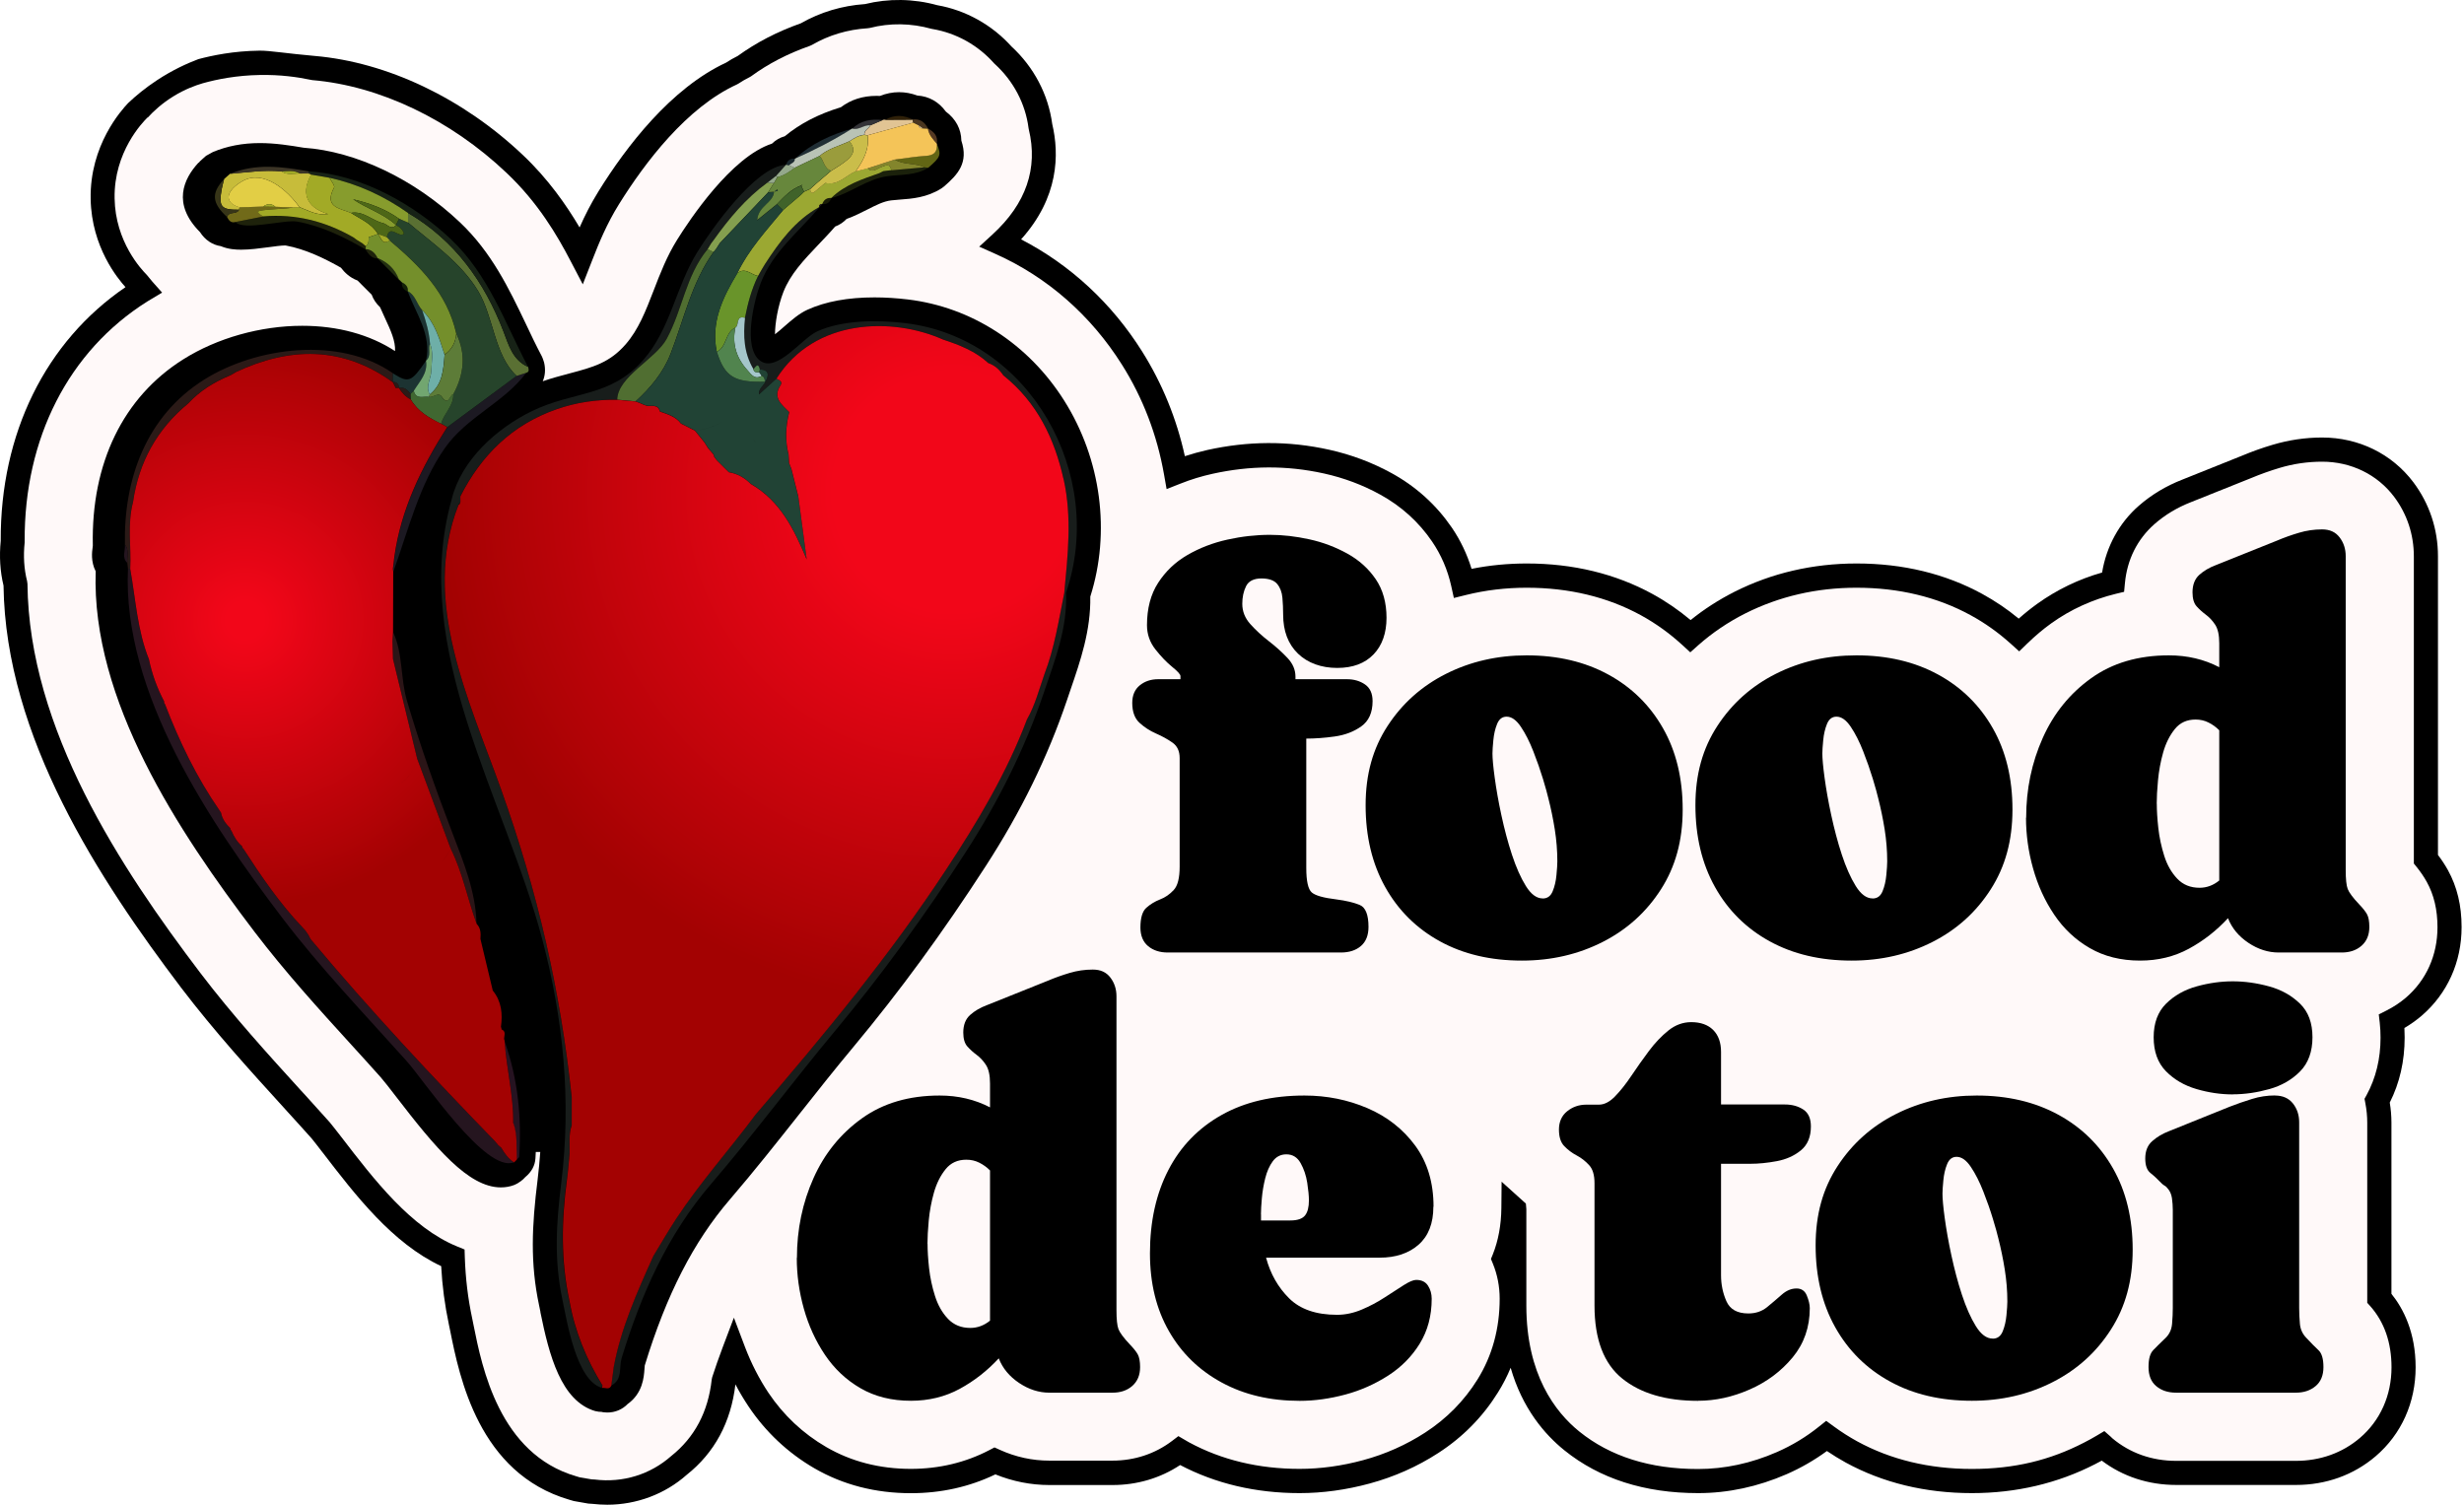 <svg xmlns="http://www.w3.org/2000/svg" width="131" height="80" viewBox="0 0 131 80" fill="none"><path d="M10.546 3.144C11.283 2.948 12.411 2.71 13.804 2.693C14.323 2.685 15.315 2.851 16.733 2.974C20.586 3.306 24.619 5.225 27.803 8.246C29.153 9.522 30.12 10.918 30.814 12.092C31.095 11.458 31.422 10.811 31.827 10.16C33.296 7.795 35.663 4.697 38.601 3.331C38.801 3.199 39.01 3.08 39.223 2.974C40.219 2.255 41.318 1.685 42.578 1.238C43.617 0.647 44.762 0.302 45.988 0.217C47.236 -0.09 48.569 -0.073 49.829 0.276C51.34 0.54 52.737 1.319 53.772 2.468C54.964 3.561 55.734 5.025 55.943 6.595C56.322 8.199 56.297 10.492 54.287 12.726C56.897 14.075 59.111 16.122 60.725 18.692C61.793 20.393 62.556 22.261 62.994 24.253C63.39 24.125 63.79 24.014 64.186 23.925C66.341 23.448 68.478 23.423 70.675 23.912C71.846 24.172 72.962 24.593 73.992 25.159C75.291 25.874 76.364 26.848 77.185 28.048C77.645 28.72 77.994 29.456 78.237 30.243C79.191 30.052 80.174 29.958 81.166 29.958C83.636 29.958 85.884 30.503 87.847 31.575C88.566 31.967 89.248 32.435 89.882 32.967C90.597 32.388 91.381 31.886 92.22 31.46C94.2 30.465 96.384 29.958 98.704 29.958C101.174 29.958 103.422 30.503 105.385 31.575C106.07 31.95 106.722 32.388 107.326 32.89C107.654 32.601 107.986 32.333 108.327 32.09C109.362 31.35 110.515 30.792 111.759 30.439C111.989 29.048 112.67 27.801 113.709 26.891C114.382 26.303 115.161 25.835 116.025 25.499L119.21 24.223C119.729 24.006 120.274 23.81 120.824 23.648C121.679 23.393 122.565 23.261 123.459 23.261C125.401 23.261 127.163 24.125 128.305 25.635C129.16 26.771 129.616 28.133 129.616 29.575V45.455C129.816 45.718 129.995 45.991 130.144 46.259C130.634 47.148 130.872 48.139 130.872 49.288C130.872 51.156 130.114 52.828 128.743 54.007C128.462 54.245 128.16 54.462 127.832 54.654C127.84 54.82 127.845 54.99 127.845 55.16C127.845 56.415 127.581 57.577 127.053 58.619C127.112 58.977 127.142 59.33 127.142 59.679V68.788C127.764 69.558 128.428 70.822 128.428 72.694C128.428 74.567 127.674 76.251 126.299 77.426C125.132 78.421 123.668 78.949 122.063 78.949H115.701C114.224 78.949 112.861 78.502 111.742 77.656C111.622 77.724 111.503 77.787 111.38 77.847C109.396 78.864 107.194 79.383 104.84 79.383C102.357 79.383 100.101 78.834 98.129 77.758C97.789 77.57 97.457 77.366 97.129 77.145C96.465 77.63 95.749 78.043 94.992 78.375C93.459 79.043 91.875 79.383 90.282 79.383C87.434 79.383 85.045 78.617 83.172 77.107C82.124 76.264 80.936 74.881 80.315 72.72C80.127 73.171 79.906 73.605 79.642 74.026C78.837 75.324 77.769 76.409 76.466 77.251C75.35 77.975 74.124 78.519 72.817 78.873C71.578 79.209 70.326 79.383 69.096 79.383C66.766 79.383 64.629 78.881 62.743 77.89C61.691 78.587 60.456 78.953 59.149 78.953H55.794C54.811 78.953 53.844 78.762 52.92 78.387C51.541 79.051 50.033 79.387 48.428 79.387C46.538 79.387 44.813 78.941 43.293 78.06C41.888 77.243 40.709 76.137 39.797 74.775C39.546 74.401 39.312 74.009 39.099 73.601C38.861 75.622 37.988 77.239 36.506 78.413C35.361 79.43 33.849 80 32.287 80C32.019 80 31.759 79.983 31.486 79.953L31.282 79.94L30.507 79.804L30.273 79.736C25.453 78.332 24.427 73.209 23.933 70.746L23.865 70.418C23.648 69.388 23.511 68.371 23.456 67.316C20.859 66.099 18.896 63.542 17.154 61.274L17.12 61.232C16.916 60.968 16.656 60.627 16.567 60.525C16.163 60.07 15.732 59.598 15.298 59.121L15.064 58.862C13.339 56.968 11.394 54.828 9.644 52.531C5.297 46.791 0.294 39.196 0.187 31.133C0.004 30.38 -0.043 29.58 0.038 28.754C0.013 23.044 2.423 18.164 6.672 15.266C6.284 14.836 4.867 13.152 4.82 10.586C4.764 7.718 6.463 5.85 6.812 5.48C7.221 5.093 7.741 4.659 8.375 4.246C9.171 3.727 9.925 3.378 10.546 3.144Z" fill="black"></path><path d="M7.851 6.237C7.579 6.505 6.05 8.08 6.093 10.547C6.131 12.858 7.515 14.322 7.813 14.624L7.847 14.666C7.932 14.777 8.017 14.879 8.107 14.981L8.618 15.556L7.826 16.032C3.649 18.662 1.281 23.304 1.311 28.775V28.843C1.234 29.558 1.277 30.248 1.439 30.89L1.46 31.039C1.533 38.757 6.416 46.152 10.657 51.735C12.373 53.99 14.297 56.105 15.996 57.972L16.243 58.24C16.677 58.717 17.108 59.194 17.525 59.662C17.627 59.781 17.908 60.142 18.13 60.428L18.163 60.47C19.892 62.721 21.846 65.269 24.316 66.274L24.699 66.431L24.712 66.844C24.75 67.967 24.878 69.044 25.112 70.133L25.18 70.469C25.623 72.686 26.547 77.298 30.626 78.485L30.826 78.545L31.452 78.651L31.614 78.66C33.117 78.847 34.577 78.392 35.684 77.413C36.936 76.417 37.651 75.056 37.839 73.345L37.864 73.222C38.026 72.72 38.209 72.197 38.422 71.631L39.018 70.056L39.614 71.631C39.946 72.499 40.364 73.311 40.853 74.047C41.658 75.247 42.693 76.217 43.932 76.936C45.252 77.702 46.763 78.094 48.424 78.094C49.927 78.094 51.332 77.758 52.596 77.098L52.873 76.953L53.154 77.081C53.997 77.464 54.883 77.656 55.785 77.656H59.141C60.316 77.656 61.41 77.294 62.313 76.609L62.649 76.353L63.117 76.626C63.151 76.647 63.185 76.664 63.22 76.685C64.948 77.621 66.924 78.094 69.091 78.094C70.207 78.094 71.348 77.936 72.476 77.63C73.656 77.311 74.763 76.817 75.767 76.166C76.909 75.426 77.845 74.477 78.552 73.341C79.335 72.082 79.731 70.635 79.731 69.048C79.731 68.397 79.608 67.763 79.365 67.171L79.267 66.933L79.365 66.695C79.659 65.955 79.812 65.125 79.821 64.227L79.834 62.827L81.124 63.989L81.149 64.282V69.414C81.149 73.069 82.682 75.073 83.968 76.111C85.607 77.434 87.728 78.102 90.274 78.102C91.692 78.102 93.101 77.8 94.472 77.2C95.277 76.847 96.026 76.396 96.707 75.847L97.091 75.541L97.486 75.83C97.891 76.128 98.312 76.396 98.738 76.63C100.518 77.604 102.57 78.098 104.835 78.098C107.101 78.098 108.991 77.63 110.792 76.702C111.026 76.583 111.256 76.456 111.478 76.324L111.878 76.085L112.227 76.392C112.252 76.413 112.278 76.439 112.299 76.464C113.245 77.26 114.415 77.668 115.697 77.668H122.058C123.353 77.668 124.532 77.247 125.464 76.451C126.546 75.528 127.146 74.192 127.146 72.694C127.146 71.384 126.767 70.29 126.018 69.444L125.856 69.265V59.683C125.856 59.347 125.822 58.994 125.754 58.645L125.711 58.419L125.822 58.219C126.316 57.313 126.563 56.288 126.563 55.169C126.563 54.9 126.55 54.632 126.52 54.373L126.469 53.93L126.87 53.73C127.248 53.539 127.598 53.309 127.908 53.045C128.994 52.114 129.59 50.786 129.59 49.297C129.59 48.369 129.403 47.578 129.02 46.884C128.871 46.616 128.688 46.348 128.475 46.084L128.334 45.91V29.584C128.334 28.418 127.972 27.325 127.283 26.41C126.388 25.223 124.992 24.546 123.459 24.546C122.688 24.546 121.926 24.657 121.19 24.878C120.683 25.031 120.176 25.21 119.691 25.414L116.489 26.695C115.757 26.98 115.105 27.371 114.547 27.861C113.632 28.665 113.087 29.754 112.972 31.014L112.929 31.465L112.487 31.571C111.239 31.877 110.09 32.401 109.068 33.132C108.625 33.447 108.195 33.813 107.782 34.213L107.352 34.63L106.909 34.23C106.253 33.639 105.534 33.124 104.767 32.707C102.992 31.737 100.952 31.247 98.7 31.247C96.579 31.247 94.591 31.707 92.79 32.613C91.879 33.073 91.04 33.639 90.295 34.298L89.865 34.681L89.439 34.29C88.766 33.673 88.026 33.141 87.234 32.707C85.458 31.737 83.419 31.247 81.166 31.247C80.064 31.247 78.974 31.375 77.93 31.635L77.296 31.792L77.155 31.154C76.964 30.294 76.619 29.494 76.133 28.784C75.427 27.75 74.503 26.912 73.379 26.295C72.455 25.784 71.454 25.41 70.403 25.176C68.389 24.729 66.439 24.755 64.467 25.189C63.892 25.316 63.313 25.491 62.751 25.716L62.023 26.001L61.887 25.231C61.517 23.121 60.763 21.155 59.647 19.385C57.999 16.768 55.683 14.734 52.946 13.509L52.06 13.113L52.775 12.458C54.551 10.828 55.198 8.952 54.696 6.876L54.683 6.808C54.517 5.514 53.882 4.306 52.89 3.404L52.843 3.357C51.992 2.399 50.838 1.757 49.586 1.544L49.518 1.531C48.441 1.229 47.308 1.212 46.248 1.485L46.129 1.502C45.06 1.57 44.064 1.868 43.17 2.387L43.059 2.438C41.875 2.855 40.853 3.382 39.934 4.055L39.84 4.11C39.644 4.208 39.448 4.318 39.265 4.442L39.18 4.489C36.51 5.71 34.301 8.624 32.913 10.85C32.261 11.896 31.84 12.926 31.495 13.811L30.984 15.117L30.332 13.871C29.63 12.522 28.608 10.773 26.926 9.186C23.941 6.356 20.177 4.561 16.601 4.259L16.55 4.25C15.83 4.097 14.898 3.965 13.808 3.987C12.582 4.008 11.551 4.212 10.785 4.425C10.367 4.548 9.818 4.752 9.231 5.114C8.605 5.497 8.153 5.923 7.851 6.254V6.237Z" fill="#FFF9F9"></path><path d="M69.449 39.272V46.14C69.449 46.846 69.547 47.284 69.743 47.45C69.939 47.616 70.369 47.735 71.037 47.816C71.565 47.884 71.987 47.986 72.293 48.114C72.6 48.242 72.757 48.633 72.757 49.28C72.757 49.727 72.621 50.067 72.353 50.297C72.085 50.526 71.731 50.641 71.288 50.641H62.083C61.666 50.641 61.317 50.531 61.044 50.305C60.772 50.08 60.631 49.748 60.631 49.31C60.631 48.799 60.737 48.45 60.946 48.263C61.155 48.076 61.398 47.927 61.674 47.82C61.951 47.714 62.189 47.548 62.402 47.318C62.615 47.089 62.717 46.676 62.717 46.076V40.302C62.717 39.932 62.59 39.66 62.334 39.481C62.079 39.302 61.789 39.141 61.457 38.996C61.125 38.851 60.835 38.66 60.58 38.426C60.325 38.192 60.197 37.839 60.197 37.37C60.197 36.962 60.333 36.651 60.601 36.434C60.87 36.217 61.193 36.111 61.576 36.111H62.76V35.945C62.76 35.856 62.611 35.69 62.317 35.452C62.023 35.213 61.725 34.903 61.427 34.524C61.129 34.145 60.98 33.715 60.98 33.239C60.98 32.35 61.176 31.601 61.572 30.988C61.968 30.375 62.483 29.882 63.13 29.507C63.778 29.133 64.48 28.861 65.246 28.691C66.013 28.52 66.775 28.435 67.52 28.435C68.197 28.435 68.895 28.516 69.615 28.674C70.335 28.831 71.003 29.086 71.629 29.431C72.255 29.776 72.757 30.231 73.141 30.792C73.524 31.354 73.715 32.043 73.715 32.847C73.715 33.652 73.485 34.315 73.025 34.792C72.566 35.269 71.923 35.511 71.093 35.511C70.262 35.511 69.53 35.256 69.006 34.749C68.483 34.243 68.219 33.55 68.219 32.669C68.219 32.371 68.206 32.073 68.18 31.779C68.155 31.486 68.061 31.239 67.903 31.048C67.746 30.856 67.465 30.754 67.065 30.754C66.664 30.754 66.383 30.89 66.247 31.167C66.111 31.443 66.047 31.754 66.047 32.103C66.047 32.503 66.188 32.86 66.473 33.179C66.758 33.498 67.086 33.801 67.461 34.09C67.835 34.379 68.163 34.677 68.448 34.979C68.734 35.281 68.874 35.613 68.874 35.975V36.111H71.612C71.982 36.111 72.302 36.205 72.57 36.388C72.838 36.571 72.974 36.868 72.974 37.277C72.974 37.885 72.774 38.332 72.374 38.617C71.974 38.902 71.501 39.081 70.952 39.157C70.403 39.234 69.9 39.268 69.441 39.268L69.449 39.272Z" fill="black"></path><path d="M81.166 34.843C82.814 34.843 84.258 35.183 85.501 35.86C86.744 36.536 87.715 37.49 88.413 38.715C89.112 39.94 89.461 41.383 89.461 43.038C89.461 44.693 89.077 46.076 88.307 47.28C87.536 48.484 86.51 49.416 85.216 50.075C83.921 50.735 82.491 51.071 80.911 51.071C79.255 51.071 77.803 50.731 76.555 50.046C75.308 49.361 74.337 48.399 73.643 47.157C72.949 45.914 72.604 44.468 72.604 42.812C72.604 41.157 72.992 39.791 73.771 38.596C74.55 37.4 75.589 36.473 76.883 35.822C78.177 35.171 79.608 34.843 81.162 34.843H81.166ZM82.018 47.769C82.269 47.769 82.444 47.642 82.55 47.382C82.657 47.123 82.721 46.837 82.75 46.523C82.78 46.208 82.797 45.965 82.797 45.795C82.797 45.225 82.75 44.659 82.661 44.097C82.572 43.536 82.457 42.978 82.316 42.429C82.265 42.208 82.171 41.868 82.031 41.404C81.89 40.94 81.72 40.455 81.52 39.945C81.32 39.434 81.103 39.004 80.86 38.643C80.617 38.281 80.366 38.102 80.098 38.102C79.868 38.102 79.702 38.23 79.595 38.489C79.489 38.749 79.425 39.034 79.395 39.349C79.365 39.664 79.348 39.898 79.348 40.059C79.348 40.328 79.387 40.762 79.468 41.353C79.549 41.944 79.663 42.608 79.821 43.336C79.978 44.063 80.162 44.765 80.383 45.438C80.604 46.11 80.851 46.667 81.124 47.106C81.396 47.544 81.694 47.765 82.014 47.765L82.018 47.769Z" fill="black"></path><path d="M98.7 34.843C100.348 34.843 101.791 35.183 103.035 35.86C104.278 36.536 105.249 37.49 105.947 38.715C106.645 39.94 106.994 41.383 106.994 43.038C106.994 44.693 106.611 46.076 105.84 47.28C105.07 48.484 104.044 49.416 102.749 50.075C101.455 50.735 100.024 51.071 98.445 51.071C96.788 51.071 95.337 50.731 94.089 50.046C92.841 49.361 91.871 48.399 91.177 47.157C90.483 45.914 90.138 44.468 90.138 42.812C90.138 41.157 90.525 39.791 91.304 38.596C92.084 37.4 93.122 36.473 94.417 35.822C95.711 35.171 97.142 34.843 98.696 34.843H98.7ZM99.556 47.769C99.807 47.769 99.982 47.642 100.088 47.382C100.195 47.123 100.258 46.837 100.288 46.523C100.318 46.208 100.335 45.965 100.335 45.795C100.335 45.225 100.288 44.659 100.199 44.097C100.109 43.536 99.995 42.978 99.854 42.429C99.803 42.208 99.709 41.868 99.569 41.404C99.428 40.94 99.258 40.455 99.058 39.945C98.858 39.434 98.641 39.004 98.398 38.643C98.155 38.281 97.904 38.102 97.636 38.102C97.406 38.102 97.24 38.23 97.133 38.489C97.027 38.749 96.963 39.034 96.933 39.349C96.903 39.664 96.886 39.898 96.886 40.059C96.886 40.328 96.925 40.762 97.005 41.353C97.086 41.944 97.201 42.608 97.359 43.336C97.516 44.063 97.7 44.765 97.921 45.438C98.142 46.11 98.389 46.667 98.662 47.106C98.934 47.544 99.232 47.765 99.552 47.765L99.556 47.769Z" fill="black"></path><path d="M107.722 43.476C107.722 41.962 108.016 40.549 108.604 39.234C109.191 37.919 110.051 36.864 111.18 36.056C112.308 35.247 113.683 34.843 115.31 34.843C116.289 34.843 117.179 35.051 117.988 35.473V34.201C117.988 33.762 117.916 33.435 117.771 33.213C117.626 32.992 117.46 32.818 117.277 32.682C117.094 32.545 116.928 32.397 116.783 32.235C116.638 32.073 116.566 31.822 116.566 31.494C116.566 31.086 116.689 30.775 116.932 30.558C117.175 30.341 117.469 30.171 117.809 30.044L121.058 28.742C121.437 28.58 121.824 28.444 122.224 28.325C122.625 28.205 123.033 28.146 123.451 28.146C123.868 28.146 124.17 28.286 124.387 28.571C124.605 28.856 124.711 29.188 124.711 29.567V46.246C124.711 46.735 124.745 47.076 124.817 47.263C124.89 47.45 125.09 47.727 125.431 48.084C125.631 48.293 125.771 48.471 125.848 48.616C125.925 48.761 125.967 48.982 125.967 49.28C125.967 49.71 125.827 50.041 125.55 50.284C125.273 50.526 124.92 50.641 124.502 50.641H121.147C120.589 50.641 120.053 50.471 119.538 50.127C119.023 49.782 118.661 49.348 118.452 48.816C117.843 49.476 117.153 50.016 116.378 50.437C115.604 50.858 114.739 51.071 113.781 51.071C112.764 51.071 111.874 50.85 111.107 50.407C110.341 49.965 109.711 49.369 109.213 48.629C108.714 47.889 108.34 47.067 108.089 46.169C107.837 45.272 107.714 44.374 107.714 43.476H107.722ZM114.667 42.727C114.667 43.085 114.692 43.519 114.748 44.021C114.803 44.523 114.91 45.017 115.063 45.502C115.216 45.987 115.446 46.391 115.753 46.714C116.059 47.038 116.455 47.199 116.941 47.199C117.319 47.199 117.669 47.072 117.988 46.812V38.826C117.818 38.655 117.63 38.519 117.417 38.413C117.205 38.306 116.979 38.255 116.728 38.255C116.268 38.255 115.902 38.421 115.629 38.758C115.357 39.094 115.148 39.506 115.007 40C114.867 40.493 114.778 40.991 114.731 41.489C114.684 41.987 114.663 42.4 114.663 42.732L114.667 42.727Z" fill="black"></path><path d="M42.369 66.878C42.369 65.363 42.663 63.951 43.251 62.636C43.838 61.321 44.698 60.266 45.826 59.457C46.955 58.649 48.33 58.245 49.956 58.245C50.936 58.245 51.826 58.453 52.635 58.874V57.602C52.635 57.164 52.562 56.836 52.417 56.615C52.273 56.394 52.107 56.219 51.924 56.083C51.74 55.947 51.575 55.798 51.43 55.636C51.285 55.475 51.213 55.224 51.213 54.896C51.213 54.488 51.336 54.177 51.579 53.96C51.821 53.743 52.115 53.573 52.456 53.445L55.705 52.143C56.084 51.982 56.471 51.845 56.871 51.726C57.271 51.607 57.68 51.548 58.097 51.548C58.515 51.548 58.817 51.688 59.034 51.973C59.251 52.258 59.358 52.59 59.358 52.969V69.648C59.358 70.137 59.392 70.478 59.464 70.665C59.537 70.852 59.737 71.129 60.077 71.486C60.277 71.695 60.418 71.873 60.495 72.018C60.571 72.162 60.614 72.384 60.614 72.682C60.614 73.111 60.473 73.443 60.197 73.686C59.92 73.928 59.566 74.043 59.149 74.043H55.794C55.236 74.043 54.7 73.873 54.184 73.528C53.669 73.184 53.307 72.75 53.099 72.218C52.49 72.877 51.8 73.418 51.025 73.839C50.25 74.26 49.386 74.473 48.428 74.473C47.41 74.473 46.52 74.252 45.754 73.809C44.988 73.367 44.358 72.771 43.859 72.031C43.361 71.29 42.986 70.469 42.735 69.571C42.484 68.674 42.361 67.776 42.361 66.878H42.369ZM49.314 66.129C49.314 66.487 49.339 66.921 49.395 67.423C49.45 67.925 49.556 68.418 49.71 68.903C49.863 69.388 50.093 69.793 50.399 70.116C50.706 70.439 51.102 70.601 51.587 70.601C51.966 70.601 52.315 70.473 52.635 70.214V62.227C52.464 62.057 52.277 61.921 52.064 61.815C51.851 61.708 51.626 61.657 51.374 61.657C50.914 61.657 50.548 61.823 50.276 62.159C50.003 62.495 49.795 62.908 49.654 63.402C49.514 63.895 49.424 64.393 49.377 64.891C49.331 65.389 49.309 65.802 49.309 66.133L49.314 66.129Z" fill="black"></path><path d="M76.206 64.155C76.206 65.044 75.942 65.716 75.418 66.176C74.895 66.635 74.205 66.865 73.345 66.865H67.311C67.541 67.725 67.95 68.444 68.538 69.027C69.125 69.61 69.977 69.903 71.084 69.903C71.522 69.903 71.961 69.81 72.395 69.627C72.83 69.444 73.238 69.227 73.622 68.976C74.005 68.725 74.341 68.508 74.631 68.325C74.92 68.142 75.142 68.048 75.291 68.048C75.58 68.048 75.789 68.15 75.921 68.355C76.053 68.559 76.117 68.793 76.117 69.048C76.117 69.954 75.904 70.75 75.482 71.435C75.061 72.12 74.499 72.686 73.805 73.133C73.111 73.579 72.353 73.92 71.531 74.141C70.709 74.362 69.896 74.477 69.1 74.477C67.533 74.477 66.149 74.154 64.953 73.503C63.756 72.852 62.819 71.946 62.147 70.771C61.474 69.597 61.138 68.223 61.138 66.635C61.138 64.942 61.465 63.466 62.117 62.206C62.768 60.947 63.709 59.977 64.94 59.283C66.17 58.59 67.639 58.245 69.355 58.245C70.543 58.245 71.659 58.47 72.702 58.917C73.745 59.364 74.592 60.028 75.24 60.908C75.887 61.789 76.215 62.87 76.215 64.155H76.206ZM67.043 64.559V64.887H68.602C68.981 64.887 69.24 64.797 69.381 64.623C69.521 64.448 69.589 64.18 69.589 63.823C69.589 63.585 69.56 63.27 69.5 62.883C69.44 62.495 69.321 62.147 69.147 61.836C68.972 61.525 68.721 61.372 68.389 61.372C68.091 61.372 67.848 61.496 67.669 61.738C67.49 61.981 67.354 62.287 67.265 62.649C67.175 63.01 67.116 63.368 67.086 63.717C67.056 64.066 67.039 64.346 67.039 64.555L67.043 64.559Z" fill="black"></path><path d="M90.278 74.477C88.571 74.477 87.225 74.082 86.246 73.29C85.267 72.499 84.773 71.205 84.773 69.41V62.904C84.773 62.474 84.679 62.155 84.487 61.947C84.296 61.738 84.079 61.564 83.828 61.432C83.576 61.3 83.359 61.134 83.168 60.938C82.976 60.742 82.882 60.449 82.882 60.049C82.882 59.649 83.027 59.317 83.317 59.083C83.606 58.849 83.947 58.73 84.334 58.73H85.007C85.296 58.73 85.582 58.581 85.867 58.287C86.152 57.994 86.442 57.628 86.736 57.19C87.029 56.751 87.34 56.313 87.664 55.879C87.987 55.445 88.337 55.079 88.703 54.786C89.069 54.492 89.478 54.343 89.916 54.343C90.414 54.343 90.806 54.484 91.083 54.76C91.36 55.037 91.5 55.428 91.5 55.926V58.721H94.898C95.277 58.721 95.6 58.811 95.873 58.989C96.145 59.168 96.277 59.466 96.277 59.887C96.277 60.445 96.099 60.87 95.745 61.16C95.392 61.449 94.966 61.64 94.464 61.734C93.961 61.828 93.497 61.874 93.058 61.874H91.5V67.797C91.5 68.286 91.594 68.746 91.785 69.18C91.977 69.614 92.365 69.831 92.952 69.831C93.34 69.831 93.672 69.72 93.948 69.495C94.225 69.269 94.481 69.048 94.728 68.831C94.975 68.614 95.234 68.503 95.515 68.503C95.775 68.503 95.958 68.627 96.06 68.878C96.162 69.129 96.218 69.35 96.218 69.55C96.218 70.558 95.915 71.431 95.307 72.167C94.698 72.903 93.936 73.473 93.024 73.873C92.113 74.273 91.198 74.473 90.278 74.473V74.477Z" fill="black"></path><path d="M105.091 58.245C106.739 58.245 108.182 58.585 109.425 59.262C110.669 59.938 111.64 60.891 112.338 62.117C113.036 63.342 113.385 64.785 113.385 66.44C113.385 68.095 113.002 69.478 112.231 70.682C111.461 71.886 110.435 72.818 109.14 73.477C107.846 74.137 106.415 74.473 104.836 74.473C103.179 74.473 101.727 74.133 100.48 73.448C99.232 72.763 98.261 71.801 97.567 70.558C96.873 69.316 96.529 67.869 96.529 66.214C96.529 64.559 96.916 63.193 97.695 61.998C98.474 60.802 99.513 59.874 100.808 59.224C102.102 58.572 103.533 58.245 105.087 58.245H105.091ZM105.943 71.171C106.194 71.171 106.368 71.043 106.475 70.784C106.581 70.525 106.645 70.239 106.675 69.924C106.705 69.61 106.722 69.367 106.722 69.197C106.722 68.627 106.675 68.061 106.585 67.499C106.496 66.938 106.381 66.38 106.241 65.831C106.19 65.61 106.096 65.27 105.955 64.806C105.815 64.342 105.645 63.857 105.444 63.346C105.244 62.836 105.027 62.406 104.784 62.044C104.542 61.683 104.291 61.504 104.022 61.504C103.792 61.504 103.626 61.632 103.52 61.891C103.413 62.151 103.35 62.436 103.32 62.751C103.29 63.066 103.273 63.3 103.273 63.461C103.273 63.729 103.311 64.163 103.392 64.755C103.473 65.346 103.588 66.01 103.746 66.738C103.903 67.465 104.086 68.167 104.308 68.84C104.529 69.512 104.776 70.069 105.048 70.507C105.321 70.946 105.619 71.167 105.938 71.167L105.943 71.171Z" fill="black"></path><path d="M120.951 58.245C121.36 58.245 121.679 58.385 121.901 58.662C122.122 58.938 122.237 59.275 122.237 59.666V69.537C122.237 69.818 122.25 70.099 122.276 70.384C122.301 70.669 122.412 70.916 122.612 71.124C122.872 71.405 123.089 71.622 123.263 71.784C123.438 71.945 123.527 72.243 123.527 72.682C123.527 73.12 123.391 73.456 123.114 73.69C122.838 73.924 122.488 74.043 122.058 74.043H115.697C115.267 74.043 114.918 73.928 114.641 73.698C114.365 73.469 114.228 73.128 114.228 72.682C114.228 72.235 114.313 71.95 114.484 71.775C114.654 71.601 114.871 71.384 115.144 71.124C115.344 70.924 115.455 70.678 115.48 70.376C115.506 70.073 115.518 69.797 115.518 69.537V64.317C115.518 64.117 115.501 63.908 115.472 63.695C115.442 63.483 115.357 63.3 115.216 63.151C115.178 63.1 115.127 63.061 115.076 63.032C115.024 63.002 114.973 62.968 114.935 62.925C114.714 62.695 114.514 62.508 114.33 62.364C114.147 62.219 114.054 61.964 114.054 61.593C114.054 61.193 114.177 60.887 114.428 60.666C114.68 60.445 114.973 60.27 115.31 60.142L118.541 58.84C118.92 58.692 119.316 58.555 119.725 58.428C120.134 58.3 120.543 58.241 120.951 58.241V58.245ZM118.707 58.185C118.069 58.185 117.426 58.092 116.774 57.9C116.123 57.709 115.587 57.394 115.152 56.951C114.718 56.509 114.501 55.905 114.501 55.147C114.501 54.39 114.722 53.794 115.161 53.36C115.599 52.926 116.144 52.62 116.791 52.441C117.439 52.262 118.077 52.173 118.707 52.173C119.338 52.173 119.976 52.262 120.632 52.441C121.288 52.62 121.833 52.926 122.28 53.36C122.727 53.794 122.944 54.39 122.944 55.147C122.944 55.905 122.723 56.522 122.284 56.964C121.846 57.407 121.301 57.721 120.645 57.904C119.989 58.087 119.346 58.181 118.707 58.181V58.185Z" fill="black"></path><path d="M10.955 8.284L10.759 8.458L10.632 8.573L10.568 8.65H10.551C9.759 9.509 9.137 10.837 10.632 12.339C10.904 12.76 11.292 13.02 11.743 13.088C12.135 13.254 12.535 13.275 12.82 13.275C13.284 13.275 13.787 13.207 14.276 13.143C14.613 13.096 14.966 13.05 15.158 13.05C15.166 13.05 15.179 13.05 15.183 13.05C16.261 13.245 17.308 13.768 18.125 14.232C18.317 14.483 18.594 14.76 19.007 14.913L19.76 15.666C19.85 15.917 20.003 16.143 20.207 16.334C20.293 16.534 20.382 16.73 20.471 16.917C20.77 17.56 21.029 18.121 21.004 18.666C19.654 17.785 17.951 17.321 16.073 17.321C13.851 17.321 11.539 17.972 9.738 19.108C6.553 21.113 4.845 24.619 4.935 28.984V29.018C4.935 29.039 4.926 29.065 4.926 29.095C4.892 29.333 4.82 29.848 5.088 30.375C4.854 37.217 9.478 44.212 13.54 49.552C15.149 51.663 16.946 53.645 18.688 55.556C19.207 56.126 19.726 56.696 20.237 57.27C20.403 57.458 20.71 57.853 21.038 58.279C23.15 61.028 24.9 63.129 26.628 63.129C26.88 63.129 27.122 63.087 27.348 62.998L27.505 62.921L27.68 62.806L27.816 62.695L27.923 62.585C28.259 62.308 28.446 61.968 28.468 61.576C28.476 61.466 28.48 61.355 28.485 61.245H28.723C28.689 61.738 28.642 62.227 28.583 62.712C28.276 65.176 28.182 67.154 28.663 69.41C28.685 69.507 28.706 69.622 28.732 69.746V69.771C29.192 72.035 29.826 74.494 31.648 75.022L31.836 75.056L32.006 75.064V75.073C32.006 75.073 31.972 75.073 31.959 75.069H31.985C32.048 75.081 32.159 75.098 32.291 75.098C32.704 75.098 33.087 74.937 33.368 74.647C34.173 74.073 34.233 73.218 34.263 72.796C34.267 72.724 34.275 72.622 34.279 72.597C35.433 68.822 36.873 66.018 38.806 63.768C40.087 62.278 41.318 60.721 42.51 59.215C43.438 58.041 44.4 56.824 45.375 55.658C47.828 52.713 50.131 49.569 52.413 46.038C54.291 43.136 55.701 40.251 56.727 37.221C56.782 37.051 56.842 36.885 56.897 36.719L56.91 36.681C57.442 35.132 57.995 33.532 57.966 31.72C59.056 28.299 58.545 24.419 56.582 21.304C54.683 18.287 51.651 16.326 48.266 15.921C47.662 15.849 47.066 15.811 46.495 15.811C45.086 15.811 43.881 16.032 42.923 16.47C42.484 16.67 42.093 17.011 41.68 17.372C41.569 17.47 41.386 17.632 41.203 17.772C41.203 17.206 41.352 16.287 41.65 15.521C42.025 14.569 42.718 13.841 43.523 12.994C43.809 12.692 44.107 12.386 44.4 12.045C44.63 11.96 44.839 11.82 45.009 11.641C45.414 11.496 45.776 11.309 46.099 11.148C46.568 10.909 46.968 10.705 47.372 10.654C47.513 10.637 47.67 10.624 47.845 10.611C48.484 10.565 49.28 10.505 50.046 10.02L50.093 9.986L50.153 9.943L50.2 9.905C50.928 9.275 51.502 8.65 51.111 7.476C51.102 6.863 50.817 6.327 50.285 5.931C49.914 5.416 49.386 5.118 48.773 5.08C48.45 4.961 48.122 4.901 47.798 4.901C47.453 4.901 47.113 4.969 46.785 5.101C46.721 5.101 46.657 5.097 46.597 5.097C45.873 5.097 45.239 5.297 44.707 5.701C43.519 6.063 42.535 6.569 41.726 7.242C41.467 7.314 41.233 7.45 41.041 7.637C38.874 8.339 36.647 11.709 35.995 12.756C35.45 13.632 35.097 14.547 34.756 15.432C34.322 16.555 33.943 17.526 33.262 18.308C32.406 19.291 31.516 19.525 30.282 19.853C29.822 19.976 29.349 20.1 28.855 20.27C28.983 19.976 29.013 19.636 28.927 19.274L28.919 19.249L28.889 19.155L28.847 19.036L28.804 18.938C28.506 18.377 28.225 17.789 27.957 17.219C27.063 15.351 26.139 13.415 24.448 11.816C22.026 9.522 18.926 8.046 16.146 7.854C15.443 7.735 14.634 7.607 13.816 7.607C12.901 7.607 12.084 7.765 11.322 8.08" fill="black"></path><path d="M30.137 62.734C30.201 62.261 30.235 61.781 30.282 61.308C30.294 60.815 30.226 60.313 30.392 59.828C30.392 59.326 30.392 58.824 30.392 58.322C29.788 52.628 28.578 47.399 26.65 42C24.942 37.217 22.366 31.967 24.372 26.844C24.397 26.801 24.427 26.763 24.453 26.721L24.474 26.691C24.474 26.589 24.474 26.486 24.47 26.389C25.585 24.189 27.233 22.572 29.596 21.751C30.635 21.389 31.712 21.232 32.811 21.253C32.823 20.032 34.863 19.087 35.438 18.023C36.294 16.449 36.438 14.688 37.618 13.249C37.682 13.147 37.745 13.045 37.805 12.939C37.848 12.884 37.89 12.824 37.933 12.769C38.75 11.624 39.64 10.552 40.785 9.714C40.943 9.59 41.096 9.467 41.254 9.344C41.424 9.152 41.599 8.956 41.769 8.765C40.172 8.854 37.826 12.186 37.069 13.411C35.932 15.245 35.651 17.483 34.207 19.13C32.462 21.13 30.507 20.776 28.289 21.853C26.42 22.759 24.521 24.457 24.014 26.546C21.779 34.511 26.85 42.425 28.834 49.956C29.949 54.181 30.38 58.521 29.843 62.857C29.575 65.023 29.447 66.972 29.907 69.129C30.149 70.273 30.639 73.388 31.993 73.784C31.993 73.737 32.006 73.69 32.019 73.647C31.163 72.256 30.55 70.771 30.265 69.159C29.796 67.027 29.834 64.882 30.128 62.73L30.137 62.734Z" fill="#181D1B"></path><path d="M48.109 17.177C46.665 17.007 44.809 17.002 43.446 17.619C42.625 17.994 41.322 19.823 40.423 19.185C39.461 18.5 40.096 15.939 40.445 15.041C41.092 13.381 42.45 12.343 43.566 11.02L43.557 11.011C42.271 11.722 41.437 12.867 40.662 14.058C40.534 14.258 40.423 14.471 40.304 14.675C39.959 15.381 39.759 16.134 39.61 16.9C39.512 17.849 39.546 18.777 40.057 19.623C40.176 19.509 40.304 19.236 40.398 19.64C40.934 19.674 40.875 19.968 40.692 20.313C40.568 20.525 40.321 20.674 40.355 20.968C40.662 20.687 40.973 20.41 41.279 20.13C43.306 16.909 47.462 16.858 50.127 18.045C51 18.334 51.856 18.662 52.545 19.3C52.899 19.419 53.154 19.657 53.35 19.964L53.354 19.959C55.13 21.389 56.062 23.304 56.548 25.487C56.995 27.499 56.761 29.503 56.578 31.516C56.284 32.967 56.062 34.435 55.526 35.826C55.241 36.643 55.028 37.485 54.593 38.243C53.512 41.098 51.958 43.702 50.289 46.238C47.261 50.833 43.766 55.062 40.185 59.228C38.793 61.104 37.226 62.844 35.94 64.797C35.518 65.44 35.135 66.108 34.735 66.763C33.875 68.674 33.015 70.584 32.627 72.66C32.585 72.996 32.538 73.333 32.495 73.665C33.117 73.345 32.9 72.703 33.049 72.205C34.084 68.823 35.48 65.648 37.83 62.917C40.091 60.283 42.165 57.487 44.387 54.82C46.904 51.799 49.199 48.625 51.332 45.323C53.069 42.638 54.483 39.817 55.509 36.792C56.092 35.073 56.761 33.379 56.675 31.516C58.821 25.235 54.755 17.968 48.113 17.177H48.109Z" fill="#181D1B"></path><path d="M41.782 8.756C41.782 8.756 41.777 8.765 41.773 8.765C41.777 8.765 41.786 8.765 41.79 8.765L41.782 8.756Z" fill="#181D1B"></path><path d="M49.352 8.918C48.692 9.335 47.909 9.271 47.198 9.365C46.074 9.514 45.243 10.271 44.196 10.531H44.192C44.911 9.829 45.839 9.531 46.755 9.207C46.819 9.173 46.887 9.139 46.951 9.105L47.385 9.05C47.968 8.999 48.556 8.948 49.139 8.893C49.207 8.901 49.28 8.905 49.348 8.914L49.352 8.918Z" fill="#1B210B"></path><path d="M46.925 6.382C46.968 6.357 47.014 6.352 47.061 6.369C47.555 6.369 48.045 6.365 48.539 6.361L48.526 6.348C48.535 6.408 48.543 6.463 48.551 6.523C47.742 6.744 46.934 6.969 46.129 7.191C46.074 7.182 46.014 7.174 45.959 7.165C45.937 6.918 46.197 6.846 46.278 6.663C46.495 6.569 46.712 6.476 46.929 6.382H46.925Z" fill="#E1C494"></path><path d="M49.352 8.918C49.284 8.91 49.212 8.905 49.143 8.897C48.65 8.646 48.049 8.786 47.572 8.48C48.121 8.412 48.671 8.318 49.224 8.284C49.663 8.259 49.837 8.059 49.808 7.642V7.654C50.055 8.237 50.016 8.344 49.352 8.918Z" fill="#626614"></path><path d="M42.267 8.441C43.136 7.629 44.183 7.157 45.312 6.837C44.341 7.454 43.315 7.978 42.263 8.441H42.267Z" fill="#202E35"></path><path d="M46.925 6.382C46.708 6.476 46.491 6.57 46.274 6.663C45.937 6.629 45.665 6.944 45.312 6.838C45.767 6.404 46.321 6.314 46.921 6.382H46.925Z" fill="#343438"></path><path d="M48.535 6.361C48.041 6.361 47.551 6.365 47.057 6.369C47.547 6.089 48.041 6.106 48.535 6.361Z" fill="#302109"></path><path d="M49.335 6.829C49.658 7.008 49.888 7.242 49.803 7.65L49.808 7.637C49.599 7.399 49.377 7.165 49.326 6.833L49.335 6.825V6.829Z" fill="#553923"></path><path d="M48.552 6.523C48.543 6.463 48.535 6.408 48.526 6.348C48.918 6.306 49.169 6.497 49.339 6.829L49.331 6.837C49.246 6.837 49.16 6.829 49.075 6.825C49.003 6.774 48.935 6.723 48.862 6.672C48.76 6.62 48.654 6.569 48.552 6.518V6.523Z" fill="#4A361F"></path><path d="M44.2 10.531C44.115 10.756 43.966 10.88 43.715 10.846H43.719C43.804 10.624 43.957 10.514 44.196 10.531H44.2Z" fill="#191C08"></path><path d="M41.79 8.765C41.862 8.526 42.016 8.412 42.267 8.441C42.28 8.654 42.058 8.675 41.965 8.799C41.905 8.786 41.846 8.778 41.786 8.765L41.794 8.773L41.79 8.765Z" fill="#1A282E"></path><path d="M39.193 14.535C39.802 13.262 40.751 12.241 41.633 11.169C41.952 10.897 42.267 10.629 42.586 10.356C42.637 10.305 42.693 10.25 42.744 10.199C42.855 10.148 42.965 10.097 43.076 10.05C43.093 10.275 43.182 10.309 43.353 10.161C43.523 10.012 43.702 9.871 43.877 9.722H43.872C44.549 9.884 44.958 9.335 45.49 9.105C45.703 9.05 45.916 8.999 46.129 8.944C46.393 9.216 46.618 8.961 46.848 8.88C47.083 8.799 47.312 8.654 47.389 9.046C47.244 9.063 47.1 9.08 46.955 9.101C46.891 9.135 46.823 9.169 46.759 9.203C45.844 9.527 44.915 9.824 44.196 10.527C43.957 10.509 43.804 10.62 43.719 10.841C43.617 10.85 43.54 10.884 43.557 11.007C42.271 11.718 41.437 12.862 40.662 14.054C40.534 14.254 40.423 14.466 40.304 14.671C39.938 14.611 39.614 14.177 39.197 14.53L39.193 14.535Z" fill="#9BA832"></path><path d="M39.193 14.534C39.614 14.181 39.934 14.615 40.3 14.675C39.955 15.381 39.755 16.134 39.606 16.9C39.103 16.747 39.316 17.296 39.095 17.419C38.537 17.675 38.652 18.441 38.107 18.704C37.779 17.134 38.422 15.819 39.193 14.534Z" fill="#69942A"></path><path d="M39.099 17.419C39.316 17.292 39.104 16.747 39.61 16.9C39.512 17.849 39.546 18.772 40.057 19.623C40.083 19.823 40.236 19.785 40.364 19.789L40.377 19.811L40.505 19.977C40.117 20.215 39.93 19.896 39.734 19.679C39.151 19.036 38.912 18.283 39.095 17.419H39.099Z" fill="#A4C6CA"></path><path d="M40.394 19.64C40.93 19.674 40.87 19.968 40.687 20.313L40.662 20.291C40.662 20.16 40.649 20.04 40.504 19.981V19.977C40.462 19.921 40.419 19.866 40.377 19.811L40.364 19.789C40.377 19.738 40.385 19.687 40.394 19.64Z" fill="#214335"></path><path d="M40.394 19.64C40.385 19.691 40.373 19.742 40.364 19.789C40.236 19.781 40.079 19.823 40.057 19.623C40.177 19.509 40.304 19.236 40.398 19.64H40.394Z" fill="#51844E"></path><path d="M37.933 13.399C36.77 15.028 36.361 16.977 35.655 18.798C35.259 19.815 34.582 20.619 33.79 21.342C33.466 21.313 33.142 21.283 32.815 21.249C32.828 20.028 34.867 19.083 35.442 18.019C36.298 16.445 36.442 14.684 37.622 13.245C37.724 13.296 37.83 13.343 37.933 13.394V13.399Z" fill="#506E31"></path><path d="M37.933 13.398C37.831 13.347 37.724 13.3 37.622 13.249C37.686 13.147 37.75 13.045 37.809 12.939C37.852 12.883 37.894 12.824 37.937 12.769C38.754 11.624 39.644 10.552 40.79 9.714C40.909 9.718 41.028 9.726 41.147 9.731C41.045 9.897 40.939 10.058 40.837 10.224C40.032 11.071 39.227 11.918 38.422 12.764C38.371 12.82 38.316 12.875 38.265 12.93C38.201 13.028 38.137 13.126 38.077 13.228C38.031 13.288 37.984 13.343 37.933 13.403V13.398Z" fill="#849F4F"></path><path d="M41.965 8.795L41.786 8.761C41.611 8.956 41.437 9.152 41.262 9.348C41.283 9.373 41.309 9.399 41.33 9.424C41.688 9.339 41.977 9.135 42.263 8.918C42.165 8.875 42.067 8.837 41.965 8.795Z" fill="#94A88B"></path><path d="M40.79 9.718C40.909 9.727 41.028 9.731 41.147 9.735C41.207 9.633 41.266 9.527 41.326 9.424C41.3 9.399 41.279 9.373 41.258 9.348C41.1 9.471 40.947 9.595 40.79 9.718Z" fill="#94A88B"></path><path d="M47.389 9.054C47.308 8.663 47.078 8.808 46.849 8.888C46.619 8.969 46.393 9.225 46.129 8.952C46.61 8.795 47.091 8.637 47.572 8.48C48.053 8.786 48.65 8.646 49.143 8.897C48.56 8.948 47.972 8.999 47.389 9.054Z" fill="#83852C"></path><path d="M47.572 8.48C47.091 8.637 46.61 8.795 46.129 8.952C45.916 9.007 45.703 9.058 45.49 9.114C45.899 8.539 46.231 7.935 46.129 7.19C46.938 6.969 47.747 6.744 48.552 6.522C48.654 6.574 48.76 6.625 48.862 6.676C48.848 6.775 48.919 6.826 49.075 6.829C49.16 6.829 49.246 6.837 49.331 6.842C49.382 7.173 49.603 7.407 49.812 7.646C49.842 8.063 49.671 8.263 49.229 8.288C48.675 8.322 48.126 8.416 47.577 8.484L47.572 8.48Z" fill="#F4C458"></path><path d="M46.125 7.191C46.227 7.935 45.899 8.535 45.486 9.114C44.958 9.339 44.549 9.892 43.868 9.727C43.881 9.705 43.894 9.684 43.906 9.663C43.894 9.684 43.885 9.709 43.872 9.731C43.698 9.875 43.519 10.02 43.349 10.169C43.178 10.314 43.089 10.284 43.072 10.058C43.127 10.007 43.178 9.956 43.234 9.905H43.238C43.293 9.854 43.349 9.803 43.404 9.756C43.664 9.535 43.923 9.314 44.183 9.088C44.422 8.935 44.664 8.795 44.89 8.624C45.277 8.335 45.58 8.008 45.158 7.518C45.401 7.357 45.648 7.199 45.954 7.174L46.125 7.199V7.191Z" fill="#CABD4A"></path><path d="M45.954 7.165C45.652 7.19 45.405 7.344 45.158 7.51C44.622 7.756 44.034 7.897 43.57 8.292C43.132 8.501 42.693 8.709 42.254 8.918C42.156 8.875 42.059 8.837 41.956 8.795C42.05 8.671 42.271 8.654 42.259 8.437C43.31 7.973 44.332 7.45 45.307 6.833C45.656 6.939 45.933 6.625 46.27 6.659C46.189 6.842 45.929 6.914 45.95 7.161L45.954 7.165Z" fill="#B9C3B6"></path><path d="M49.075 6.829C48.916 6.829 48.845 6.778 48.862 6.676C48.935 6.727 49.003 6.778 49.075 6.829Z" fill="#E1C494"></path><path d="M41.147 10.203C41.147 10.203 41.147 10.203 41.147 10.207C41.147 10.207 41.147 10.207 41.151 10.207H41.147V10.203Z" fill="#214335"></path><path d="M42.437 26.389C42.318 25.908 42.195 25.423 42.075 24.942C42.033 24.836 41.995 24.729 41.952 24.623C41.943 24.47 41.931 24.317 41.922 24.163C41.73 23.41 41.765 22.657 41.956 21.908C41.56 21.504 41.045 21.147 41.505 20.462C41.624 20.283 41.415 20.202 41.275 20.134C40.968 20.415 40.657 20.691 40.351 20.972C40.317 20.679 40.564 20.53 40.687 20.317L40.662 20.296C39.031 20.334 38.533 20.028 38.111 18.709C37.783 17.139 38.426 15.824 39.197 14.539C39.806 13.267 40.755 12.245 41.637 11.173C41.53 11.067 41.424 10.96 41.313 10.858C40.994 11.118 40.675 11.373 40.249 11.718C40.313 10.96 41.105 10.807 41.147 10.212C41.045 10.216 40.943 10.224 40.841 10.229C40.036 11.075 39.231 11.922 38.426 12.769C38.375 12.824 38.32 12.88 38.269 12.935C38.205 13.033 38.141 13.13 38.082 13.228C38.035 13.288 37.988 13.343 37.937 13.403C36.774 15.028 36.366 16.977 35.659 18.798C35.263 19.815 34.586 20.619 33.794 21.342C33.866 21.368 33.939 21.393 34.007 21.415C34.084 21.449 34.156 21.479 34.233 21.513C34.292 21.534 34.356 21.555 34.42 21.576C34.68 21.593 34.99 21.483 35.084 21.87C35.497 22.015 35.927 22.134 36.208 22.512C36.455 22.636 36.702 22.764 36.949 22.887C37.558 22.853 38.082 22.602 38.601 22.334C38.082 22.602 37.558 22.857 36.949 22.887C37.115 23.091 37.281 23.3 37.447 23.504L37.464 23.525C37.524 23.619 37.583 23.717 37.643 23.81C37.737 23.921 37.835 24.032 37.928 24.142C37.954 24.18 37.967 24.223 37.962 24.27C38.009 24.334 38.06 24.397 38.107 24.461C38.32 24.674 38.537 24.887 38.75 25.099C39.206 25.176 39.589 25.397 39.912 25.721C41.492 26.627 42.22 28.15 42.889 29.737C42.74 28.618 42.591 27.499 42.441 26.38L42.437 26.389ZM39.964 23.172C40.049 23.329 40.138 23.487 40.24 23.636C40.138 23.487 40.049 23.334 39.964 23.172Z" fill="#214335"></path><path d="M42.259 8.914C42.697 8.705 43.136 8.497 43.574 8.288C43.808 8.527 43.8 8.956 44.187 9.075C43.928 9.297 43.668 9.518 43.408 9.743C43.353 9.79 43.297 9.841 43.242 9.888H43.238C43.182 9.939 43.131 9.99 43.076 10.041C42.965 10.088 42.855 10.139 42.744 10.186C42.697 10.084 42.65 9.986 42.603 9.884C42.625 9.858 42.646 9.829 42.667 9.803C42.642 9.824 42.612 9.846 42.586 9.863C42.059 10.054 41.692 10.454 41.318 10.841C40.998 11.101 40.679 11.356 40.253 11.701C40.317 10.939 41.113 10.79 41.152 10.19C41.22 10.173 41.288 10.152 41.356 10.135C41.343 10.114 41.33 10.097 41.318 10.075C41.262 10.118 41.211 10.156 41.156 10.199C41.054 10.203 40.947 10.211 40.845 10.216C40.947 10.054 41.054 9.888 41.156 9.722C41.215 9.62 41.275 9.514 41.335 9.412C41.692 9.327 41.982 9.122 42.267 8.905L42.259 8.914Z" fill="#67873C"></path><path d="M40.505 19.985C40.645 20.045 40.662 20.164 40.662 20.296C39.031 20.334 38.533 20.028 38.112 18.704C38.657 18.445 38.542 17.675 39.099 17.419C38.912 18.283 39.151 19.036 39.738 19.679C39.934 19.896 40.121 20.215 40.509 19.981L40.505 19.985Z" fill="#51844E"></path><path d="M42.603 9.897C42.65 9.999 42.697 10.097 42.744 10.199C42.693 10.25 42.638 10.305 42.586 10.356C42.267 10.629 41.952 10.897 41.633 11.169C41.526 11.063 41.42 10.956 41.309 10.854C41.684 10.463 42.054 10.067 42.578 9.875L42.599 9.897H42.603Z" fill="#40632A"></path><path d="M44.187 9.08C43.8 8.961 43.808 8.531 43.574 8.293C44.038 7.897 44.626 7.757 45.162 7.51C45.584 8.003 45.286 8.327 44.898 8.616C44.673 8.786 44.426 8.927 44.192 9.08H44.187Z" fill="#9A9C3C"></path><path d="M41.151 10.207C41.207 10.165 41.258 10.127 41.313 10.084C41.326 10.105 41.339 10.122 41.352 10.144C41.283 10.161 41.215 10.182 41.147 10.199L41.151 10.203V10.207Z" fill="#214335"></path><path d="M42.582 9.875C42.608 9.854 42.638 9.833 42.663 9.816C42.642 9.841 42.62 9.871 42.599 9.897L42.578 9.875H42.582Z" fill="#40632A"></path><path d="M43.715 10.846C43.664 10.901 43.617 10.96 43.566 11.016L43.557 11.007C43.54 10.88 43.617 10.85 43.719 10.841H43.715V10.846Z" fill="#251D1E"></path><path d="M56.548 25.491C56.062 23.308 55.134 21.393 53.354 19.964L53.35 19.968C53.15 19.662 52.895 19.423 52.545 19.304C51.856 18.666 51 18.338 50.127 18.049C47.462 16.862 43.306 16.909 41.279 20.134C41.415 20.202 41.628 20.283 41.509 20.462C41.049 21.147 41.565 21.504 41.96 21.908C41.773 22.657 41.735 23.41 41.926 24.163C41.935 24.316 41.948 24.47 41.956 24.623C41.999 24.729 42.037 24.835 42.08 24.942C42.199 25.423 42.322 25.908 42.442 26.389C42.48 26.414 42.514 26.423 42.548 26.44C42.514 26.423 42.484 26.414 42.442 26.389C42.591 27.508 42.74 28.627 42.889 29.746C42.22 28.154 41.488 26.631 39.912 25.729C39.589 25.401 39.21 25.184 38.75 25.108C38.537 24.895 38.32 24.682 38.107 24.47C38.06 24.406 38.009 24.342 37.962 24.278C37.962 24.231 37.95 24.189 37.924 24.151C37.83 24.04 37.732 23.929 37.639 23.819C37.579 23.725 37.52 23.627 37.46 23.534L37.443 23.512C37.277 23.308 37.111 23.099 36.945 22.895C36.698 22.772 36.451 22.644 36.204 22.521C35.923 22.142 35.493 22.027 35.08 21.878C34.986 21.491 34.671 21.602 34.416 21.585C34.352 21.564 34.292 21.542 34.228 21.521C34.152 21.491 34.079 21.457 34.003 21.423C33.93 21.398 33.858 21.372 33.79 21.346C33.466 21.317 33.138 21.287 32.815 21.257C31.716 21.236 30.639 21.393 29.6 21.755C27.237 22.576 25.589 24.193 24.474 26.393C24.474 26.495 24.474 26.597 24.478 26.695L24.457 26.725C24.457 26.784 24.427 26.823 24.376 26.848C22.37 31.971 24.946 37.221 26.654 42.004C28.578 47.403 29.792 52.637 30.396 58.326C30.396 58.828 30.396 59.33 30.396 59.832C30.226 60.313 30.298 60.815 30.285 61.313C30.239 61.789 30.205 62.266 30.141 62.738C29.851 64.887 29.813 67.031 30.277 69.167C30.562 70.78 31.175 72.265 32.031 73.656C32.019 73.703 32.01 73.745 32.006 73.792C32.172 73.758 32.38 73.916 32.5 73.673C32.542 73.337 32.585 73.001 32.632 72.669C32.465 72.303 32.47 71.941 32.525 71.58C32.47 71.937 32.465 72.299 32.632 72.669C33.019 70.593 33.879 68.682 34.739 66.772C35.139 66.116 35.523 65.448 35.944 64.806C37.23 62.853 38.797 61.108 40.189 59.236C43.77 55.071 47.27 50.841 50.293 46.246C51.962 43.71 53.52 41.106 54.598 38.251C55.032 37.494 55.245 36.647 55.53 35.834C56.066 34.443 56.288 32.975 56.582 31.524C56.769 29.516 56.999 27.508 56.552 25.495L56.548 25.491Z" fill="url(#paint0_radial_2026_289)"></path><path d="M27.314 61.798C25.819 62.368 22.57 57.475 21.621 56.415C19.373 53.905 17.027 51.458 14.987 48.773C11.177 43.761 6.493 36.826 6.804 30.239C6.842 30.239 6.88 30.239 6.919 30.239C7.208 31.852 7.293 33.503 7.915 35.047C8.077 35.834 8.349 36.579 8.724 37.29C8.716 37.345 8.724 37.392 8.767 37.43C9.529 39.413 10.444 41.315 11.653 43.063C11.683 43.11 11.717 43.157 11.747 43.204C11.807 43.54 12.002 43.795 12.237 44.025C12.232 44.08 12.249 44.123 12.296 44.157C12.428 44.472 12.603 44.761 12.867 44.987C12.867 45.042 12.888 45.084 12.935 45.119C13.884 46.587 14.868 48.029 16.077 49.301L16.086 49.31C16.137 49.365 16.188 49.42 16.239 49.476V49.467C16.286 49.544 16.337 49.616 16.388 49.693C16.439 49.786 16.477 49.888 16.546 49.969C19.65 53.684 22.958 57.215 26.326 60.687C26.381 60.751 26.432 60.815 26.488 60.883C26.539 60.925 26.59 60.972 26.645 61.015C26.82 61.317 27.024 61.602 27.326 61.798H27.314Z" fill="#25151F"></path><path d="M6.919 30.235C6.88 30.235 6.842 30.235 6.804 30.235C6.791 30.133 6.782 30.031 6.77 29.929C6.74 29.601 6.885 29.252 6.642 28.954C6.57 25.457 7.783 22.117 10.844 20.189C13.633 18.436 18.061 17.875 20.884 19.84C20.884 19.998 20.88 20.155 20.876 20.313C18.202 18.385 15.405 18.432 12.526 19.785C12.437 19.836 12.347 19.887 12.262 19.938C11.415 20.287 10.644 20.751 10.018 21.432C8.349 22.802 7.379 24.559 7.072 26.691C6.761 27.861 6.983 29.052 6.923 30.235H6.919Z" fill="#2B1A17"></path><path d="M27.974 19.823C26.807 21.402 24.823 22.151 23.648 23.827C22.294 25.759 21.702 28.197 20.914 30.392C20.91 30.341 20.901 30.286 20.897 30.235C20.923 30.022 20.948 29.814 20.974 29.601C21.327 27.065 22.422 24.836 23.784 22.708C25.01 21.802 26.241 20.891 27.467 19.985C27.637 19.93 27.808 19.874 27.974 19.823Z" fill="#1C1922"></path><path d="M25.342 49.123C24.853 47.799 24.597 46.391 23.959 45.119C23.367 43.523 22.771 41.932 22.179 40.336C21.749 38.57 21.323 36.805 20.893 35.039C20.884 34.728 20.876 34.418 20.867 34.107C20.876 33.937 20.889 33.771 20.897 33.601C21.434 34.758 21.28 36.051 21.638 37.264C22.341 39.655 23.175 41.987 24.061 44.31C24.653 45.855 25.296 47.416 25.334 49.123H25.342Z" fill="#2B1517"></path><path d="M27.284 59.721C27.309 58.258 26.926 56.832 26.832 55.381C27.539 57.36 27.735 59.407 27.607 61.496C27.607 61.551 27.514 61.598 27.463 61.649C27.433 61.006 27.501 60.351 27.284 59.726V59.721Z" fill="#261321"></path><path d="M6.642 28.954C6.885 29.252 6.74 29.601 6.77 29.929C6.459 29.639 6.672 29.282 6.642 28.954Z" fill="#25151F"></path><path d="M21.83 20.938C21.834 21.04 21.838 21.138 21.842 21.24C21.566 21.1 21.37 20.879 21.208 20.619C21.502 20.551 21.668 20.742 21.83 20.938Z" fill="#2B1A17"></path><path d="M21.212 20.623C21.157 20.623 21.102 20.627 21.051 20.632C20.995 20.525 20.94 20.415 20.884 20.308C21.106 20.296 21.208 20.41 21.217 20.623H21.212Z" fill="#2B1A17"></path><path d="M27.974 19.823C27.803 19.879 27.633 19.934 27.467 19.985C26.283 18.892 26.245 16.841 25.423 15.479C24.508 13.964 23.026 12.96 21.693 11.833C21.693 11.662 21.693 11.492 21.693 11.322C24.18 12.786 25.755 14.981 26.769 17.628C27.05 18.36 27.258 19.147 28.08 19.508C28.106 19.636 28.161 19.768 27.974 19.823Z" fill="#5A7033"></path><path d="M28.08 19.509C27.258 19.147 27.054 18.36 26.769 17.628C25.751 14.981 24.176 12.786 21.694 11.322C20.42 10.433 19.041 9.786 17.521 9.45C17.197 9.395 16.874 9.339 16.55 9.284C16.503 9.259 16.456 9.242 16.405 9.225C16.405 9.186 16.405 9.148 16.405 9.11C19.177 9.276 21.987 10.841 23.976 12.722C25.985 14.628 26.824 17.126 28.076 19.509H28.08Z" fill="#172216"></path><path d="M16.405 9.224C16.456 9.241 16.503 9.258 16.55 9.284C16.047 10.169 16.188 11.003 17.461 11.382C16.848 11.475 16.401 11.186 15.924 11.011C15.273 10.097 13.999 8.999 12.897 9.624C12.024 10.122 11.866 10.765 12.739 11.02C12.726 11.063 12.718 11.105 12.714 11.148C11.751 11.156 11.619 10.999 11.79 10.05C11.824 9.871 11.875 9.697 11.917 9.518C11.96 9.48 12.003 9.441 12.045 9.403C12.109 9.344 12.177 9.288 12.241 9.229L12.228 9.237C13.139 9.161 14.046 9.02 14.966 9.11C15.273 9.322 15.613 9.22 15.945 9.22C16.099 9.22 16.256 9.22 16.409 9.216L16.405 9.224Z" fill="#C7BC3A"></path><path d="M19.437 13.262C18.321 12.616 17.091 12.011 15.809 11.782C15.107 11.658 12.961 12.292 12.518 11.803C13.012 11.705 13.506 11.607 13.999 11.509C15.715 11.365 17.304 11.769 18.785 12.62L18.973 12.756C19.071 12.816 19.173 12.879 19.271 12.939L19.437 13.079L19.454 13.088C19.454 13.143 19.445 13.198 19.441 13.254L19.433 13.262H19.437Z" fill="#1E220B"></path><path d="M14 11.509C13.506 11.607 13.012 11.705 12.518 11.803C12.275 11.871 12.165 11.718 12.071 11.535C12.169 11.216 12.586 11.428 12.71 11.148C12.71 11.105 12.718 11.062 12.735 11.02C13.152 11.007 13.569 10.994 13.987 10.977C14.204 10.977 14.425 10.986 14.643 10.99C14.958 11.003 15.268 11.016 15.584 11.024C15.396 11.122 13.727 11.109 13.719 11.271C13.795 11.373 13.889 11.45 14.004 11.505L14 11.509Z" fill="#716A19"></path><path d="M20.876 20.317C20.876 20.16 20.88 20.002 20.884 19.845C21.727 20.377 21.864 20.326 22.651 19.177C22.758 19.84 22.307 20.279 22.004 20.781C21.949 20.836 21.889 20.887 21.834 20.942C21.672 20.747 21.51 20.555 21.212 20.623C21.204 20.411 21.102 20.3 20.88 20.308V20.317H20.876Z" fill="#1C3332"></path><path d="M22.651 19.177C22.95 17.789 22.132 16.7 21.681 15.509L21.685 15.488C22.098 15.696 22.162 16.177 22.443 16.487C22.643 17.062 22.813 17.645 22.86 18.258C22.737 18.551 22.958 18.925 22.647 19.177H22.651Z" fill="#1C3332"></path><path d="M14.962 9.118C14.042 9.024 13.135 9.169 12.224 9.246C13.603 8.667 15.004 8.863 16.409 9.11C16.409 9.148 16.405 9.186 16.409 9.224C16.256 9.224 16.099 9.224 15.945 9.229C15.639 9.029 15.298 9.105 14.966 9.118H14.962Z" fill="#3C3526"></path><path d="M12.709 11.152C12.586 11.428 12.169 11.22 12.071 11.539C11.262 10.786 11.219 10.271 11.913 9.522C11.871 9.701 11.819 9.875 11.785 10.054C11.615 10.999 11.747 11.16 12.709 11.152Z" fill="#373518"></path><path d="M21.199 14.867C20.825 14.492 20.454 14.118 20.08 13.743L20.088 13.73C20.62 13.947 21.008 14.309 21.216 14.854L21.204 14.871L21.199 14.867Z" fill="#233011"></path><path d="M20.076 13.743C19.739 13.743 19.59 13.5 19.433 13.262L19.441 13.254C19.761 13.271 19.948 13.466 20.08 13.73L20.071 13.743H20.076Z" fill="#1E220B"></path><path d="M21.685 15.513C21.48 15.411 21.336 15.271 21.37 15.015H21.378C21.574 15.113 21.715 15.245 21.689 15.488V15.509L21.685 15.513Z" fill="#132108"></path><path d="M21.37 15.015C21.314 14.964 21.255 14.917 21.2 14.866L21.212 14.849C21.268 14.905 21.323 14.96 21.378 15.015H21.37Z" fill="#233011"></path><path d="M21.689 11.832C23.022 12.96 24.503 13.96 25.419 15.479C26.241 16.84 26.279 18.891 27.463 19.985C26.236 20.891 25.006 21.802 23.78 22.708C23.673 22.648 23.562 22.589 23.456 22.529C23.592 21.968 24.133 21.572 24.103 20.942C24.669 19.9 24.793 18.832 24.261 17.734C23.78 15.581 22.319 14.13 20.718 12.781C20.667 12.726 20.616 12.666 20.565 12.611C20.718 11.884 21.212 12.684 21.476 12.424C21.404 12.194 21.25 12.067 21.059 11.969L21.05 11.96C21.106 11.85 21.161 11.743 21.216 11.633C21.374 11.701 21.532 11.769 21.689 11.837V11.832Z" fill="#26442B"></path><path d="M21.689 11.833C21.532 11.765 21.374 11.697 21.216 11.628C20.48 11.101 19.645 10.803 18.773 10.595C19.509 11.097 20.386 11.352 21.05 11.96L21.059 11.969C20.778 12.254 20.595 11.914 20.365 11.863C19.782 11.731 19.326 11.199 18.662 11.318C18.066 11.071 17.206 11.016 17.763 9.973C17.819 9.871 17.606 9.629 17.521 9.45C19.041 9.786 20.425 10.429 21.693 11.322C21.693 11.492 21.693 11.662 21.693 11.833H21.689Z" fill="#879C2D"></path><path d="M17.516 9.45C17.606 9.629 17.814 9.871 17.759 9.973C17.201 11.016 18.061 11.071 18.657 11.318C19.169 11.654 19.76 11.879 20.092 12.441C19.931 12.496 19.765 12.552 19.603 12.611C19.581 12.598 19.56 12.586 19.535 12.573L19.603 12.607C19.594 12.781 19.628 12.964 19.45 13.084L19.433 13.075C19.377 13.028 19.322 12.981 19.266 12.935C19.169 12.875 19.066 12.811 18.968 12.752C18.904 12.705 18.845 12.662 18.781 12.616C17.299 11.764 15.711 11.36 13.995 11.505C13.88 11.45 13.782 11.373 13.71 11.271C13.723 11.109 15.392 11.122 15.575 11.024C15.686 11.02 15.8 11.016 15.911 11.011C16.388 11.186 16.835 11.475 17.448 11.382C16.175 11.003 16.039 10.169 16.537 9.284C16.861 9.339 17.184 9.395 17.508 9.45H17.516Z" fill="#A2AA26"></path><path d="M15.92 11.016C15.809 11.02 15.694 11.024 15.584 11.028C15.268 11.016 14.958 11.003 14.643 10.994C14.425 10.803 14.208 10.824 13.987 10.982C13.569 10.994 13.152 11.007 12.735 11.024C11.862 10.769 12.02 10.126 12.893 9.629C13.995 8.999 15.273 10.101 15.92 11.016Z" fill="#E2CE45"></path><path d="M14.962 9.118C15.294 9.105 15.63 9.029 15.941 9.229C15.613 9.229 15.268 9.331 14.962 9.118Z" fill="#A2AA26"></path><path d="M19.607 12.611C19.769 12.556 19.935 12.501 20.097 12.441H20.088C20.263 12.62 20.288 13.062 20.714 12.782C22.315 14.135 23.776 15.581 24.257 17.734C24.223 18.202 24.022 18.581 23.635 18.853C23.363 18.002 23.116 17.134 22.439 16.483C22.157 16.173 22.094 15.696 21.681 15.483C21.706 15.241 21.566 15.109 21.37 15.011C21.314 14.956 21.259 14.9 21.204 14.845C20.995 14.3 20.608 13.939 20.075 13.722C19.943 13.458 19.756 13.262 19.437 13.245C19.437 13.19 19.445 13.135 19.45 13.079C19.624 12.96 19.594 12.773 19.603 12.603L19.607 12.611Z" fill="#748F2B"></path><path d="M13.987 10.982C14.208 10.824 14.425 10.799 14.643 10.995C14.425 10.995 14.204 10.986 13.987 10.982Z" fill="#A2AA26"></path><path d="M23.456 22.534C22.822 22.227 22.217 21.878 21.842 21.244C21.838 21.142 21.834 21.044 21.83 20.942C21.885 20.887 21.945 20.836 22 20.781C22.115 21.287 22.536 21.036 22.826 21.108C23.052 21.13 23.303 20.827 23.486 21.096C23.852 21.623 23.899 20.998 24.099 20.951C24.133 21.581 23.592 21.976 23.452 22.538L23.456 22.534Z" fill="#406731"></path><path d="M22.826 21.104C22.537 21.032 22.119 21.283 22 20.776C22.302 20.279 22.758 19.84 22.647 19.177C22.958 18.926 22.737 18.551 22.86 18.258C23.056 18.738 22.945 19.232 22.928 19.726C22.915 20.142 22.605 20.542 22.847 20.972C22.834 21.015 22.826 21.057 22.826 21.104Z" fill="#72A670"></path><path d="M22.847 20.976C22.604 20.542 22.915 20.147 22.928 19.73C22.945 19.236 23.056 18.742 22.86 18.262C22.813 17.649 22.643 17.066 22.443 16.492C23.115 17.143 23.362 18.011 23.635 18.862C23.575 19.645 23.537 20.432 22.843 20.976H22.847Z" fill="#6EAFA8"></path><path d="M22.847 20.976C23.541 20.432 23.58 19.645 23.639 18.862C24.023 18.585 24.227 18.211 24.261 17.743C24.793 18.84 24.665 19.908 24.103 20.951C23.903 21.002 23.857 21.623 23.49 21.096C23.307 20.828 23.052 21.134 22.83 21.108C22.83 21.061 22.839 21.019 22.852 20.976H22.847Z" fill="#5D7C38"></path><path d="M20.097 12.441C19.765 11.879 19.169 11.654 18.662 11.318C19.326 11.199 19.782 11.73 20.365 11.862C20.595 11.914 20.778 12.254 21.059 11.969C21.251 12.067 21.408 12.194 21.476 12.424C21.212 12.684 20.718 11.884 20.565 12.611C20.408 12.556 20.25 12.496 20.088 12.441H20.097Z" fill="#4D6717"></path><path d="M21.05 11.96C20.382 11.352 19.505 11.097 18.773 10.595C19.65 10.803 20.48 11.105 21.216 11.628C21.161 11.739 21.106 11.845 21.05 11.956V11.96Z" fill="#4D6717"></path><path d="M20.093 12.441C20.25 12.496 20.408 12.556 20.569 12.611C20.62 12.667 20.672 12.726 20.723 12.782C20.297 13.062 20.271 12.62 20.097 12.441H20.093Z" fill="#A2AA26"></path><path d="M19.607 12.607L19.539 12.573C19.56 12.586 19.581 12.598 19.607 12.611V12.607Z" fill="#748F2B"></path><path d="M27.284 59.721C27.309 58.258 26.926 56.832 26.832 55.381C26.832 55.33 26.816 55.279 26.799 55.233C26.803 55.05 26.922 54.837 26.662 54.726C26.662 54.679 26.658 54.637 26.632 54.594C26.73 53.896 26.662 53.233 26.198 52.663C25.981 51.748 25.764 50.833 25.542 49.918C25.564 49.629 25.564 49.348 25.342 49.118C24.853 47.795 24.597 46.387 23.959 45.114C23.929 45.225 23.712 45.548 23.473 45.867C23.712 45.544 23.929 45.221 23.959 45.114C23.367 43.519 22.771 41.927 22.179 40.332C22.026 40.987 21.672 41.408 21.216 41.698C21.672 41.404 22.026 40.987 22.179 40.332C21.749 38.566 21.323 36.8 20.893 35.035C20.884 34.724 20.876 34.413 20.867 34.103C20.876 33.932 20.889 33.767 20.897 33.596C20.897 32.528 20.906 31.46 20.906 30.392C20.901 30.341 20.893 30.286 20.889 30.235C20.842 30.265 20.812 30.299 20.786 30.333C20.808 30.295 20.842 30.261 20.889 30.235C20.914 30.022 20.94 29.814 20.965 29.601C21.319 27.065 22.413 24.836 23.775 22.708C23.669 22.649 23.558 22.589 23.452 22.529C22.817 22.223 22.213 21.874 21.838 21.24C21.561 21.1 21.366 20.879 21.204 20.623C21.148 20.623 21.097 20.628 21.042 20.632C20.987 20.525 20.931 20.415 20.876 20.308V20.317C18.202 18.39 15.405 18.436 12.526 19.789L12.548 19.819C12.548 19.819 12.526 19.789 12.526 19.794C12.437 19.845 12.348 19.896 12.262 19.947C11.415 20.296 10.644 20.759 10.018 21.44C8.349 22.81 7.379 24.567 7.072 26.699C6.761 27.869 6.983 29.061 6.923 30.244C7.213 31.856 7.298 33.507 7.919 35.052C8.081 35.839 8.354 36.583 8.728 37.294C8.72 37.349 8.728 37.396 8.771 37.434C9.533 39.417 10.448 41.319 11.658 43.068C11.688 43.115 11.722 43.161 11.751 43.208C11.811 43.544 12.007 43.8 12.241 44.029C12.237 44.085 12.254 44.127 12.301 44.161C12.433 44.476 12.607 44.766 12.871 44.991C12.871 45.046 12.893 45.089 12.939 45.123C13.889 46.591 14.872 48.033 16.082 49.305L16.09 49.314C16.141 49.369 16.188 49.42 16.239 49.476C16.29 49.548 16.341 49.624 16.392 49.697C16.444 49.791 16.482 49.893 16.55 49.973C19.654 53.688 22.962 57.219 26.33 60.691C26.386 60.755 26.437 60.819 26.492 60.887C26.543 60.934 26.594 60.977 26.649 61.019C26.824 61.321 27.028 61.606 27.331 61.802C27.382 61.751 27.429 61.7 27.48 61.649C27.45 61.006 27.518 60.351 27.301 59.726L27.284 59.721Z" fill="url(#paint1_radial_2026_289)"></path><defs><radialGradient id="paint0_radial_2026_289" cx="0" cy="0" r="1" gradientUnits="userSpaceOnUse" gradientTransform="translate(50.659 26.201) scale(35.361 35.337)"><stop offset="0.18" stop-color="#F20619"></stop><stop offset="0.77" stop-color="#A30202"></stop></radialGradient><radialGradient id="paint1_radial_2026_289" cx="0" cy="0" r="1" gradientUnits="userSpaceOnUse" gradientTransform="translate(13.024 32.967) scale(16.674 16.662)"><stop offset="0.06" stop-color="#F20619"></stop><stop offset="0.91" stop-color="#A30202"></stop></radialGradient></defs></svg>